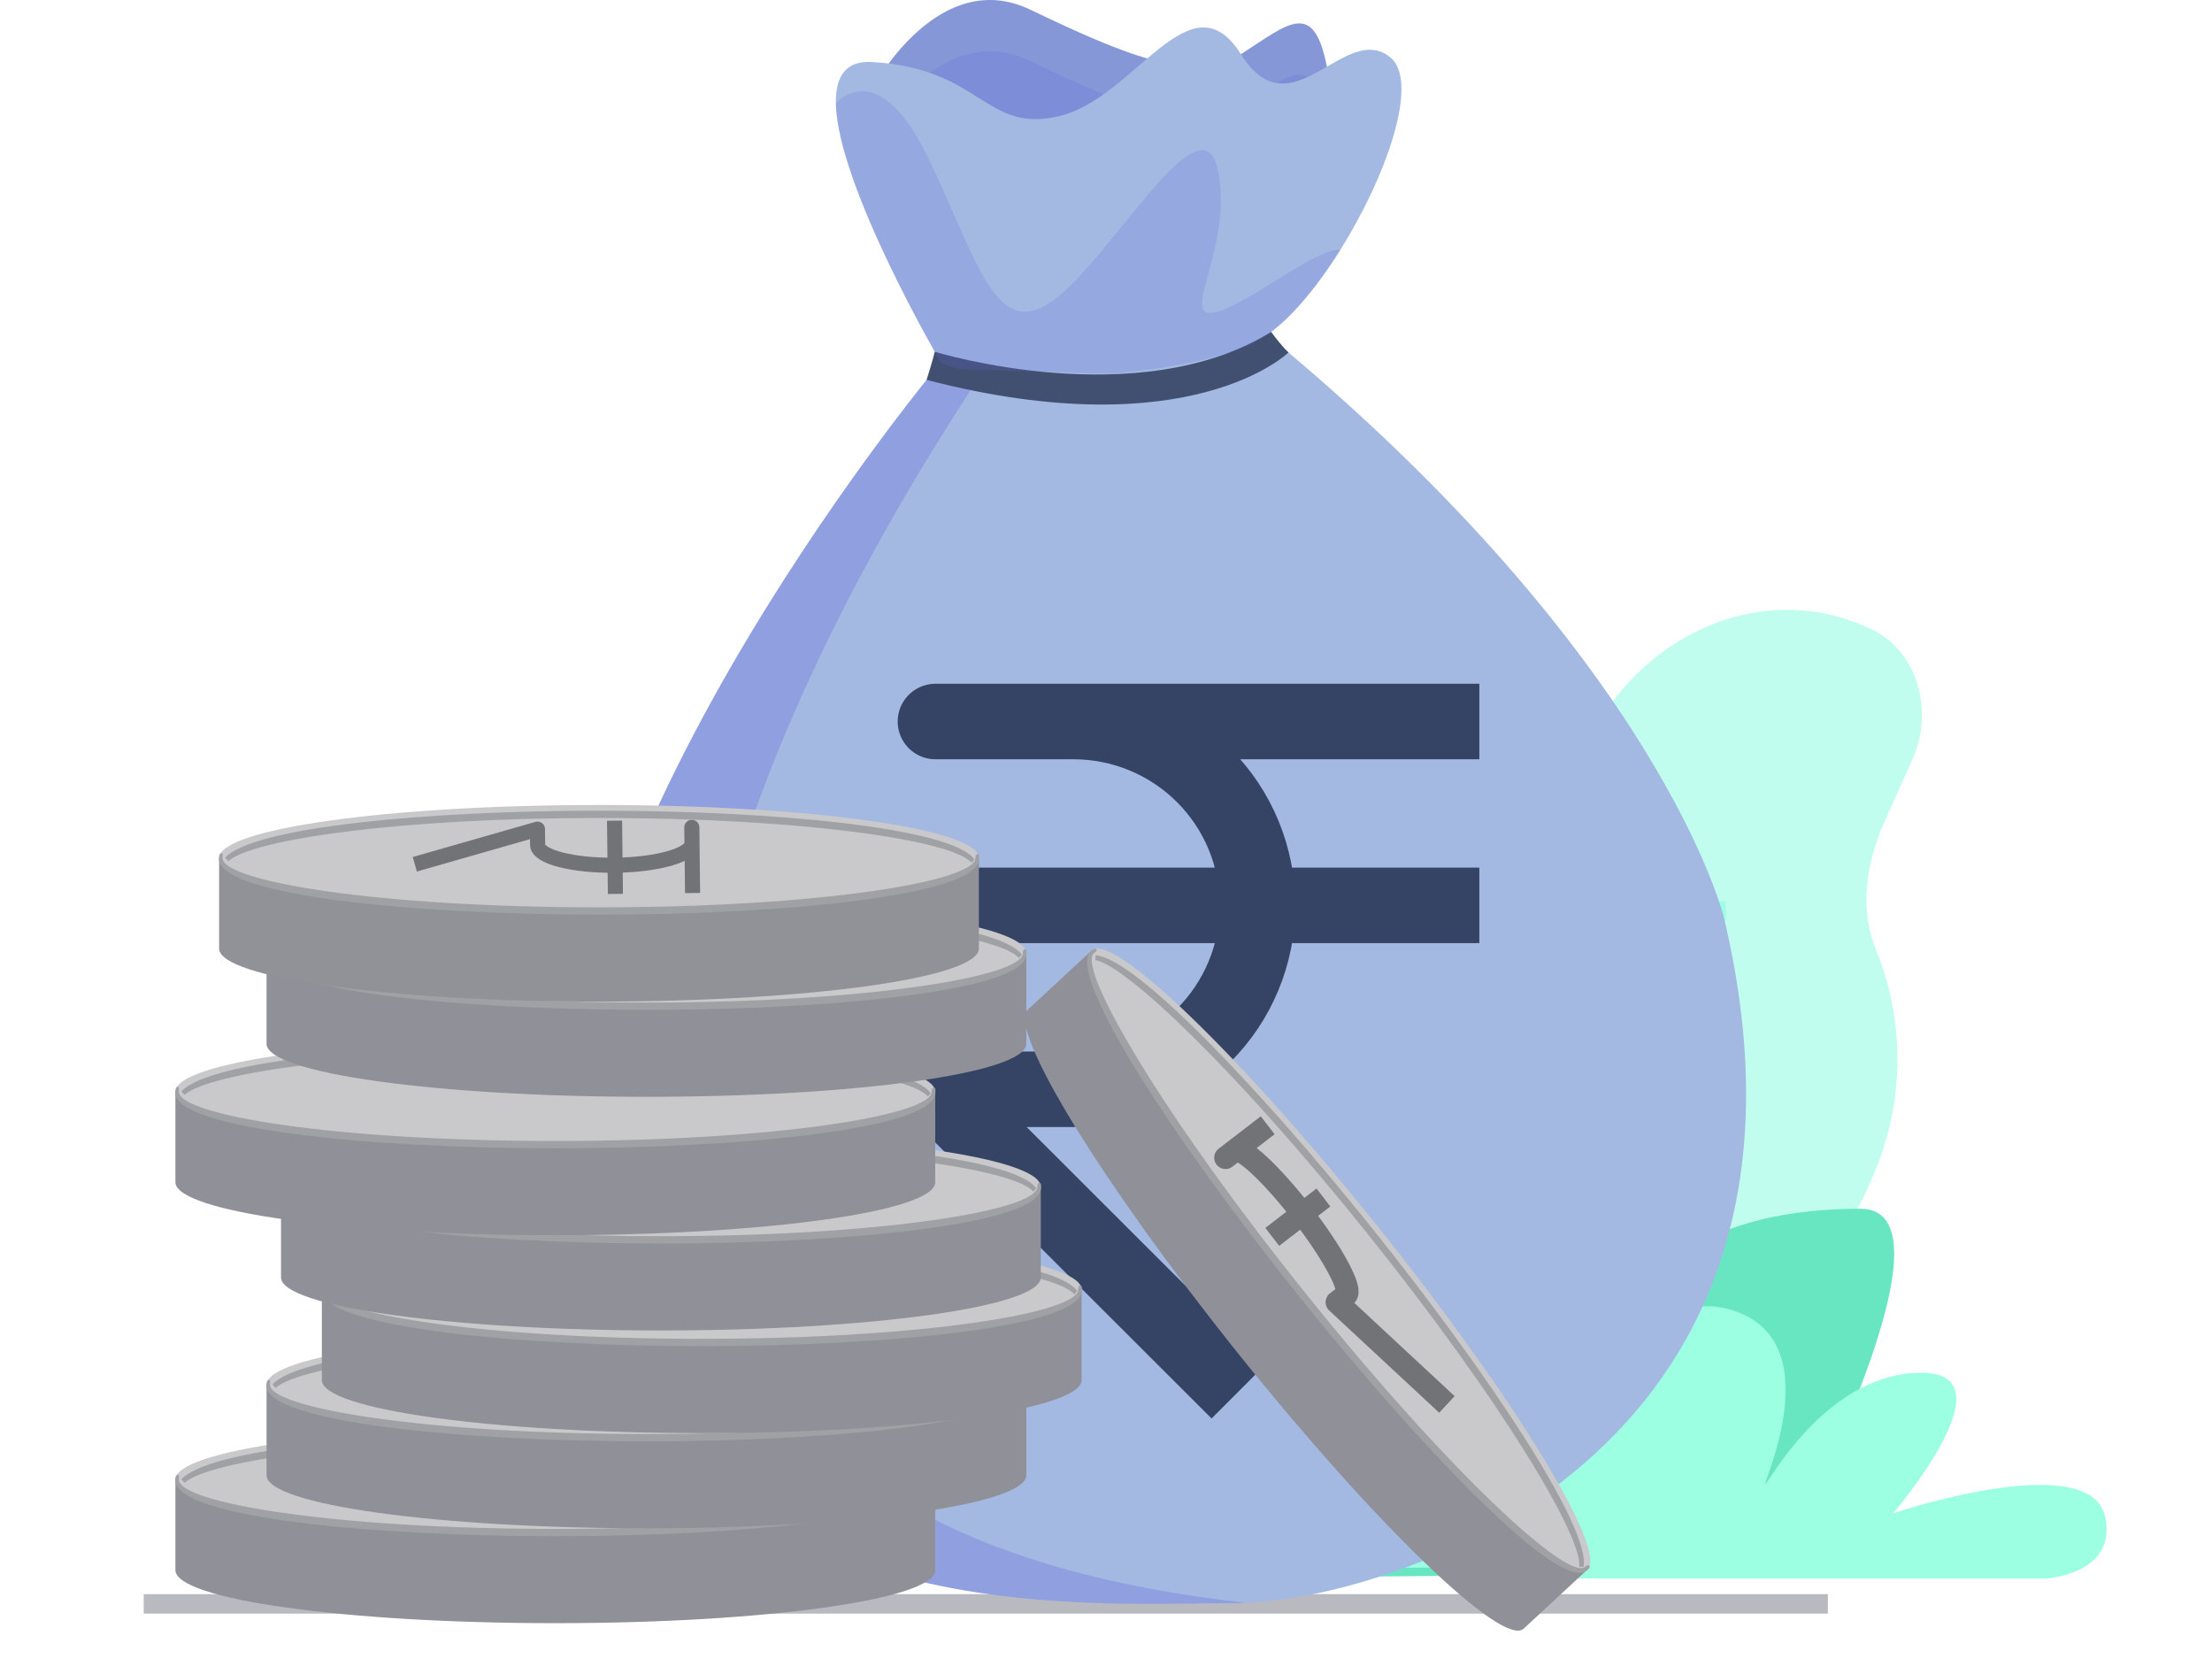 <svg width="144" height="109" viewBox="0 0 144 109" fill="none" xmlns="http://www.w3.org/2000/svg">
<g clip-path="url(#clip0_2087_39133)">
<rect width="144" height="109" fill="white"/>
<g opacity="0.3" filter="url(#filter0_f_2087_39133)">
<path d="M118.994 104.414L9.355 104.414" stroke="#11172A" stroke-width="1.267"/>
</g>
<path d="M122.618 53.633L124.537 49.354C125.911 46.148 124.756 42.422 121.962 41.029C114.907 37.521 106.369 41.197 102.889 49.27L100.345 55.161C99.236 57.745 96.989 59.356 94.632 59.541C92.494 59.709 90.574 61.236 89.637 63.435L88.295 66.54C86.843 69.896 86.875 73.74 88.264 76.979C89.075 78.875 89.122 81.191 88.217 83.323L86.328 87.72C84.237 92.587 85.985 98.243 90.246 100.375L92.681 101.583C96.942 103.698 102.093 101.482 104.184 96.615C106.135 90.12 109.351 87.418 112.176 86.361C116.327 84.817 119.824 81.46 121.728 77.029L121.993 76.408C124.007 71.726 124.007 66.405 122.134 61.857C121.322 59.843 121.104 57.141 122.618 53.633Z" fill="#C1FDEE"/>
<path d="M63.104 102.858C63.104 102.858 77.167 82.785 86.001 79.697C94.851 76.626 86.516 88.844 86.516 88.844C86.516 88.844 101.797 66.438 107.54 68.1C112.816 69.627 110.662 80.939 110.662 80.939C110.662 80.939 113.893 78.69 121.104 78.69C128.315 78.69 115.532 102.405 115.532 102.405L63.104 102.858Z" fill="#68E6C1"/>
<path d="M97.082 102.76C97.082 102.76 103.981 82.922 112.519 85.221C119.433 87.084 114.517 97.053 114.938 96.6C115.36 96.147 119.074 89.367 125.084 89.367C131.093 89.367 123.242 98.513 123.242 98.513C123.242 98.513 136.041 94.217 137.04 98.732C137.867 102.474 133.216 102.76 133.216 102.76H97.082Z" fill="#9DFFE2"/>
<path d="M52.394 96.651C52.331 96.248 52.3 95.845 52.3 95.426C52.3 90.777 56.358 87.001 61.353 87.001C66.363 87.001 70.406 90.777 70.406 95.426C70.406 95.845 70.374 96.248 70.312 96.651H52.394Z" fill="#9DFFE2"/>
<path d="M42.14 94.571C42.078 94 42.047 93.43 42.047 92.842C42.047 86.28 46.105 80.96 51.099 80.96C56.11 80.96 60.152 86.28 60.152 92.842C60.152 93.43 60.121 94.017 60.059 94.571H42.14Z" fill="#68E6C1"/>
<path d="M45.449 101.855C45.511 101.453 45.542 101.05 45.542 100.63C45.542 95.981 41.484 92.205 36.49 92.205C31.479 92.205 27.437 95.981 27.437 100.63C27.437 101.05 27.468 101.453 27.53 101.855H45.449Z" fill="#68E6C1"/>
<path d="M59.948 101.855C60.026 101.285 60.073 100.714 60.073 100.127C60.073 93.564 54.938 88.244 48.585 88.244C42.248 88.244 37.097 93.564 37.097 100.127C37.097 100.714 37.144 101.302 37.222 101.855H59.948Z" fill="#9DFFE2"/>
<path d="M51.13 88.244C54.298 88.244 57.139 89.939 58.997 92.574C59.949 92.339 60.963 92.205 62.009 92.205C67.644 92.205 72.201 95.981 72.201 100.63C72.201 101.05 72.17 101.453 72.092 101.855H41.047C40.969 101.285 40.938 100.714 40.938 100.127C40.938 93.564 45.511 88.244 51.13 88.244Z" fill="#68E6C1"/>
<path d="M90.417 76.826C93.086 72.345 93.586 66.941 93.523 63.182C93.461 59.103 92.774 56.066 92.758 56.032L92.946 55.965C92.946 55.998 93.664 59.07 93.71 63.165C93.757 66.958 93.258 72.412 90.557 76.961L90.417 76.826Z" fill="#9DFFE2"/>
<path d="M92.104 55.296C92.166 56.219 92.556 56.991 93.087 57.461C93.555 56.823 93.821 55.934 93.743 55.027C93.68 54.104 93.29 53.332 92.759 52.862C92.307 53.483 92.041 54.373 92.104 55.296Z" fill="#9DFFE2"/>
<path d="M93.914 57.408C93.462 58.214 93.321 59.12 93.462 59.909C94.149 59.724 94.82 59.204 95.272 58.415C95.725 57.61 95.866 56.703 95.725 55.915C95.038 56.099 94.367 56.62 93.914 57.408Z" fill="#9DFFE2"/>
<path d="M94.928 59.911C94.225 60.398 93.742 61.17 93.57 61.959C94.241 62.16 95.022 62.043 95.724 61.556C96.426 61.069 96.91 60.297 97.082 59.508C96.411 59.306 95.63 59.424 94.928 59.911Z" fill="#9DFFE2"/>
<path d="M94.615 63.402C94.053 63.788 93.71 64.459 93.616 65.198C94.194 65.466 94.849 65.433 95.411 65.047C95.973 64.661 96.317 63.989 96.41 63.251C95.817 62.982 95.161 63.016 94.615 63.402Z" fill="#9DFFE2"/>
<path d="M92.32 59.273C91.696 58.921 90.994 58.887 90.401 59.156C90.557 59.844 90.978 60.482 91.603 60.834C92.227 61.187 92.929 61.22 93.522 60.952C93.366 60.264 92.945 59.626 92.32 59.273Z" fill="#9DFFE2"/>
<path d="M92.384 61.675C91.76 61.322 91.057 61.289 90.464 61.557C90.62 62.246 91.042 62.884 91.666 63.236C92.29 63.589 92.993 63.622 93.586 63.354C93.43 62.665 93.008 62.044 92.384 61.675Z" fill="#9DFFE2"/>
<path d="M94.21 67.228C93.883 67.312 93.602 67.548 93.445 67.867C93.68 68.085 93.992 68.169 94.335 68.085C94.663 68.001 94.944 67.766 95.1 67.447C94.866 67.245 94.538 67.144 94.21 67.228Z" fill="#9DFFE2"/>
<path d="M91.512 79.984C97.614 78.407 102.266 73.556 105.106 69.763C108.181 65.635 109.82 61.842 109.836 61.808L110.085 61.942C110.07 61.976 108.415 65.802 105.325 69.965C102.469 73.791 97.77 78.709 91.59 80.287L91.512 79.984Z" fill="#9DFFE2"/>
<path d="M109.757 60.345C109.117 61.335 108.899 62.51 109.086 63.584C110.038 63.45 110.975 62.862 111.63 61.872C112.27 60.882 112.489 59.707 112.302 58.633C111.334 58.767 110.397 59.355 109.757 60.345Z" fill="#9DFFE2"/>
<path d="M109.914 64.44C108.853 64.742 108.01 65.497 107.557 66.437C108.384 67.007 109.461 67.226 110.523 66.924C111.584 66.621 112.427 65.866 112.88 64.926C112.053 64.339 110.976 64.138 109.914 64.44Z" fill="#9DFFE2"/>
<path d="M109.008 68.031C107.931 67.762 106.869 67.998 106.073 68.602C106.588 69.525 107.462 70.264 108.54 70.532C109.617 70.801 110.678 70.566 111.474 69.962C110.959 69.038 110.085 68.316 109.008 68.031Z" fill="#9DFFE2"/>
<path d="M106.573 71.322C105.496 71.053 104.435 71.288 103.639 71.893C104.154 72.816 105.028 73.555 106.105 73.823C107.182 74.092 108.243 73.857 109.04 73.253C108.54 72.312 107.666 71.591 106.573 71.322Z" fill="#9DFFE2"/>
<path d="M107.307 65.867C107.353 64.759 107.026 63.702 106.432 62.947C105.777 63.534 105.34 64.491 105.293 65.599C105.246 66.706 105.574 67.764 106.167 68.519C106.807 67.931 107.26 66.975 107.307 65.867Z" fill="#9DFFE2"/>
<path d="M104.779 69.256C104.841 68.148 104.529 67.091 103.951 66.319C103.296 66.906 102.843 67.846 102.765 68.954C102.703 70.061 103.015 71.119 103.592 71.891C104.248 71.303 104.701 70.364 104.779 69.256Z" fill="#9DFFE2"/>
<path d="M102.671 74.546C102.281 74.277 101.813 74.21 101.407 74.344C101.485 74.814 101.719 75.251 102.125 75.52C102.515 75.788 102.983 75.855 103.389 75.721C103.311 75.268 103.061 74.831 102.671 74.546Z" fill="#9DFFE2"/>
<path d="M75.355 89.265L75.09 89.249C75.464 81.746 72.904 74.681 70.688 70.065C68.284 65.064 65.756 61.808 65.725 61.774L65.912 61.556C65.943 61.59 68.487 64.862 70.907 69.897C73.154 74.546 75.73 81.679 75.355 89.265Z" fill="#9DFFE2"/>
<path d="M64.584 61.352C65.193 62.443 66.051 63.115 66.925 63.299C67.082 62.158 66.863 60.883 66.254 59.792C65.645 58.701 64.787 58.029 63.913 57.845C63.757 58.969 63.975 60.261 64.584 61.352Z" fill="#9DFFE2"/>
<path d="M67.8 62.663C67.754 63.989 68.128 65.215 68.737 66.07C69.408 65.349 69.845 64.207 69.892 62.882C69.939 61.556 69.564 60.331 68.956 59.475C68.3 60.196 67.847 61.338 67.8 62.663Z" fill="#9DFFE2"/>
<path d="M70.374 64.995C69.875 66.12 69.781 67.412 70.047 68.536C70.905 68.302 71.701 67.58 72.201 66.455C72.7 65.331 72.794 64.038 72.528 62.914C71.67 63.149 70.874 63.871 70.374 64.995Z" fill="#9DFFE2"/>
<path d="M72.141 70.769C71.906 71.222 71.828 71.759 71.906 72.246C72.266 72.179 72.624 71.91 72.859 71.457C73.093 71.004 73.171 70.467 73.093 69.98C72.734 70.047 72.39 70.316 72.141 70.769Z" fill="#9DFFE2"/>
<path d="M72.904 72.835C72.67 73.288 72.592 73.825 72.67 74.312C73.029 74.245 73.388 73.976 73.622 73.523C73.856 73.07 73.934 72.533 73.856 72.046C73.498 72.113 73.138 72.382 72.904 72.835Z" fill="#9DFFE2"/>
<path d="M67.115 66.119C66.21 66.136 65.429 66.623 64.914 67.378C65.492 68.117 66.319 68.587 67.209 68.57C68.114 68.553 68.895 68.066 69.41 67.311C68.832 66.572 68.005 66.102 67.115 66.119Z" fill="#9DFFE2"/>
<path d="M68.566 69.06C67.661 69.077 66.88 69.564 66.365 70.319C66.943 71.058 67.77 71.528 68.66 71.511C69.565 71.494 70.346 71.007 70.861 70.252C70.299 69.496 69.472 69.043 68.566 69.06Z" fill="#9DFFE2"/>
<path d="M70.985 73.034C70.392 73.051 69.892 73.37 69.549 73.857C69.923 74.344 70.454 74.646 71.047 74.629C71.641 74.612 72.14 74.293 72.483 73.806C72.109 73.336 71.578 73.034 70.985 73.034Z" fill="#9DFFE2"/>
<path d="M98.113 101.568C98.113 100.326 91.089 101.786 90.512 100.091C89.934 98.396 96.521 98.295 96.521 95.979C96.521 93.68 93.165 95.291 91.183 95.291C89.216 95.291 95.069 94.301 95.069 93.495C95.069 92.673 93.009 93.109 93.009 92.237C93.009 91.364 103.81 90.726 102.546 88.595C101.281 86.48 95.475 89.216 93.883 88.108C92.291 87.017 102.405 85.809 102.655 84.181C102.905 82.553 95.21 85.574 94.117 84.399C93.025 83.224 106.292 79.011 105.745 75.923C105.183 72.818 95.694 79.884 93.321 79.129C90.949 78.374 105.293 67.498 101.968 63.269C98.628 59.039 92.26 77.283 90.09 76.645C87.921 75.99 92.806 65.115 90.59 63.218C88.373 61.322 82.005 78.541 81.599 82.083C81.194 85.624 80.382 74.48 76.901 73.171C73.421 71.862 76.808 80.069 76.199 82.57C75.59 85.07 72.765 76.158 68.941 76.813C65.132 77.467 75.84 85.607 74.778 88.007C73.717 90.391 65.445 80.018 62.854 82.821C60.263 85.607 72.812 93.344 72.125 95.459C71.438 97.574 63.9 93.948 61.73 96.281C59.56 98.614 69.815 100.091 71.189 100.091C72.546 100.091 77.744 101.937 72.671 101.568C67.583 101.216 98.113 102.827 98.113 101.568Z" fill="#9DFFE2"/>
<path d="M78.102 103.008C78.102 103.008 69.658 103.495 67.192 101.833C64.726 100.172 66.677 98.863 66.677 98.863C66.677 98.863 58.857 98.678 58.888 96.681C58.904 94.684 60.808 94.801 60.808 94.801C60.808 94.801 56.859 91.915 57.593 90.119C58.717 87.349 65.147 92.166 65.147 92.166C65.147 92.166 63.04 89.481 64.741 88.843C69.408 87.148 78.102 103.008 78.102 103.008Z" fill="#68E6C1"/>
<path d="M57.594 90.136C56.86 91.932 60.809 94.818 60.809 94.818C60.809 94.818 57.968 94.785 58.421 96.715C58.874 98.645 66.038 99.299 66.038 99.299C66.038 99.299 63.541 99.82 66.007 101.498C68.473 103.16 78.119 103.025 78.119 103.025L57.594 90.136Z" fill="#C1FDEE"/>
<path d="M81.123 104.348C80.849 104.361 80.586 104.367 80.335 104.367C70.397 104.367 45.337 106.432 37.934 83.296C31.132 62.046 56.492 29.463 60.672 24.294C61.043 23.834 61.247 23.594 61.247 23.594C61.247 23.594 60.143 22.718 82.496 21.794C108.167 42.964 112.224 59.723 112.224 59.723C120.392 94.06 91.771 103.878 81.123 104.348Z" fill="#A3B9E2"/>
<path style="mix-blend-mode:multiply" opacity="0.3" d="M81.123 104.346C80.849 104.359 80.586 104.365 80.335 104.365C70.397 104.365 45.337 106.43 37.934 83.293C31.132 62.043 56.492 29.461 60.672 24.292C61.737 24.114 62.763 24.168 63.739 24.494C64.113 24.62 11.702 96.735 81.123 104.346Z" fill="url(#paint0_linear_2087_39133)"/>
<path d="M56.998 5.436C56.998 5.436 61.166 -2.187 67.052 0.621C72.937 3.43 77.678 5.537 80.784 3.53C83.891 1.524 85.516 -0.066 86.379 4.34C87.242 8.746 75.471 19.579 75.471 19.579C75.471 19.579 57.488 19.579 56.998 5.436Z" fill="#8597D7"/>
<path style="mix-blend-mode:multiply" opacity="0.2" d="M56.998 8.78C56.998 8.78 61.166 1.157 67.052 3.966C72.937 6.774 77.678 8.881 80.784 6.875C83.891 4.869 85.516 3.278 86.379 7.683C87.242 12.087 75.471 22.924 75.471 22.924C75.471 22.924 57.488 22.924 56.998 8.78Z" fill="url(#paint1_linear_2087_39133)"/>
<path d="M87.264 16.253C85.596 18.918 83.65 21.202 81.937 22.143C79.79 23.322 75.964 24.037 72.154 24.336C68.344 24.634 64.543 24.514 62.459 24.024H62.455C61.938 23.903 61.528 23.759 61.248 23.594C61.248 23.594 54.513 12.094 54.416 6.728C54.382 5.024 55.02 3.939 56.752 4.036C63.947 4.435 64.11 8.749 69.012 7.545C73.915 6.341 77.513 -1.684 80.784 3.534C84.055 8.751 87.568 1.327 90.511 3.735C92.411 5.286 90.3 11.399 87.264 16.253Z" fill="#A3B9E2"/>
<path d="M60.853 22.898C60.853 22.898 74.091 26.978 82.75 21.606C83.496 22.619 83.883 22.945 83.883 22.945C83.883 22.945 77.523 29.19 60.32 24.731C60.32 24.731 60.738 23.409 60.853 22.898Z" fill="#415071"/>
<path style="mix-blend-mode:multiply" opacity="0.2" d="M87.264 16.252C85.596 18.918 83.65 21.202 81.938 22.143C79.79 23.321 75.964 24.037 72.154 24.335L62.46 24.024H62.456C61.939 23.903 61.529 23.759 61.249 23.593C61.249 23.593 54.513 12.093 54.416 6.727C54.498 6.633 57.145 3.625 60.319 10.074C63.546 16.622 64.713 22.331 68.534 19.582C72.356 16.834 78.254 6.031 79.292 11.117C80.33 16.203 76.504 21.096 79.292 20.287C81.465 19.655 85.653 16.164 87.264 16.252Z" fill="url(#paint2_linear_2087_39133)"/>
<path d="M93.847 46.972H60.896H69.883C73.061 46.972 76.108 48.233 78.356 50.478C80.603 52.723 81.865 55.767 81.865 58.942C81.865 62.117 80.603 65.162 78.356 67.407C76.108 69.652 73.061 70.913 69.883 70.913H60.896L78.87 88.869" stroke="#354464" stroke-width="4.915" stroke-linecap="square" stroke-linejoin="round"/>
<path d="M60.896 58.942H93.847" stroke="#354464" stroke-width="4.915" stroke-linecap="square" stroke-linejoin="round"/>
<path d="M11.419 96.321V102.219C11.419 104.125 22.491 105.67 36.15 105.67C49.808 105.67 60.882 104.125 60.882 102.219V96.321H11.419Z" fill="#909198"/>
<path d="M60.882 96.322C60.882 98.227 49.809 99.772 36.151 99.772C22.493 99.772 11.419 98.228 11.419 96.322C11.419 94.415 22.491 92.871 36.15 92.871C49.808 92.871 60.882 94.416 60.882 96.322Z" fill="#C9C9CC"/>
<path d="M36.148 100.009C24.052 100.009 11.404 98.767 11.404 96.371C11.404 96.239 11.447 96.008 11.57 96.008C11.692 96.008 11.639 96.189 11.639 96.32C11.639 97.841 21.705 99.533 36.148 99.533C50.591 99.533 60.657 97.84 60.657 96.32C60.657 96.189 60.678 96.066 60.8 96.066C60.923 96.066 60.893 96.242 60.893 96.373C60.893 98.769 48.245 100.009 36.148 100.009Z" fill="#9FA1A4"/>
<path d="M33.812 96.515C34.054 96.334 34.313 96.156 34.589 95.981C34.924 95.778 35.281 95.618 35.651 95.504C36.185 95.341 36.73 95.225 37.282 95.158C37.934 95.068 38.748 95.021 39.723 95.016C40.679 95.01 41.577 95.043 42.415 95.114C43.158 95.171 43.897 95.276 44.629 95.429C45.264 95.569 45.782 95.742 46.183 95.948C46.584 96.154 46.821 96.389 46.893 96.655L49.677 96.686C49.857 96.684 50.035 96.702 50.212 96.739C50.369 96.773 50.442 96.816 50.442 96.868V97.115L46.862 97.078C46.737 97.378 46.417 97.654 45.903 97.906C45.388 98.159 44.733 98.376 43.94 98.557L42.636 98.362C42.538 98.348 42.442 98.324 42.348 98.289C42.273 98.26 42.237 98.228 42.236 98.193C42.236 98.146 42.337 98.092 42.539 98.031C42.741 97.97 42.968 97.895 43.219 97.806C43.474 97.715 43.724 97.609 43.967 97.488C44.21 97.366 44.372 97.22 44.457 97.05L36.007 96.96C35.767 97.148 35.518 97.32 35.261 97.478C34.984 97.647 34.62 97.8 34.164 97.936C33.606 98.092 33.038 98.202 32.464 98.266C31.784 98.351 30.932 98.396 29.898 98.401C29.124 98.405 28.37 98.374 27.632 98.307C26.971 98.251 26.314 98.15 25.665 98.005C25.092 97.871 24.621 97.705 24.253 97.508C23.887 97.311 23.681 97.084 23.639 96.828L21.346 96.802C21.165 96.803 20.983 96.786 20.805 96.751C20.648 96.718 20.566 96.674 20.566 96.62V96.373L23.7 96.405C23.839 96.146 24.122 95.919 24.557 95.73C25.073 95.51 25.605 95.338 26.148 95.215L27.195 95.37C27.514 95.418 27.672 95.475 27.673 95.539C27.673 95.574 27.608 95.617 27.476 95.669C27.344 95.721 27.187 95.781 27.005 95.855C26.825 95.926 26.65 96.011 26.481 96.108C26.333 96.186 26.202 96.298 26.1 96.437L33.812 96.515ZM26.079 96.853C26.142 97.014 26.282 97.154 26.497 97.271C26.751 97.403 27.019 97.5 27.294 97.56C27.648 97.642 28.007 97.698 28.367 97.729C28.766 97.764 29.184 97.78 29.619 97.779C30.062 97.779 30.506 97.756 30.947 97.708C31.282 97.671 31.615 97.611 31.942 97.527C32.198 97.461 32.448 97.373 32.689 97.262C32.887 97.169 33.078 97.059 33.26 96.933L26.079 96.853ZM44.474 96.632C44.411 96.468 44.257 96.325 44.018 96.201C43.725 96.059 43.418 95.955 43.102 95.891C42.674 95.798 42.24 95.736 41.804 95.703C41.311 95.663 40.767 95.644 40.172 95.647C39.715 95.645 39.259 95.671 38.804 95.723C38.469 95.762 38.136 95.827 37.809 95.917C37.563 95.984 37.324 96.078 37.096 96.199C36.907 96.302 36.724 96.417 36.548 96.545L44.474 96.632Z" fill="#FCB048"/>
<path d="M36.153 93.245C25.126 93.245 13.645 94.288 11.808 96.308C11.879 96.378 11.946 96.454 12.009 96.533C13.557 95.131 23.037 93.718 36.153 93.718C49.605 93.718 59.238 95.204 60.404 96.641C60.462 96.562 60.523 96.487 60.589 96.416C59.073 94.327 47.375 93.245 36.153 93.245Z" fill="#9FA1A4"/>
<path d="M17.352 90.144V96.042C17.352 97.948 28.424 99.493 42.082 99.493C55.74 99.493 66.812 97.948 66.812 96.042V90.144H17.352Z" fill="#909198"/>
<path d="M66.812 90.144C66.812 92.05 55.74 93.595 42.082 93.595C28.424 93.595 17.352 92.05 17.352 90.144C17.352 88.238 28.424 86.693 42.082 86.693C55.74 86.693 66.812 88.238 66.812 90.144Z" fill="#C9C9CC"/>
<path d="M42.083 93.832C29.988 93.832 17.339 92.59 17.339 90.194C17.339 90.062 17.382 89.831 17.505 89.831C17.627 89.831 17.575 90.012 17.575 90.143C17.575 91.663 27.64 93.356 42.083 93.356C56.527 93.356 66.589 91.663 66.589 90.143C66.589 90.012 66.61 89.888 66.732 89.888C66.855 89.888 66.825 90.064 66.825 90.195C66.827 92.592 54.179 93.832 42.083 93.832Z" fill="#9FA1A4"/>
<path d="M39.745 90.338C39.988 90.157 40.246 89.979 40.523 89.803C40.858 89.6 41.214 89.44 41.584 89.327C42.118 89.164 42.664 89.048 43.215 88.98C43.867 88.891 44.681 88.843 45.657 88.838C46.613 88.833 47.51 88.866 48.349 88.936C49.092 88.993 49.831 89.099 50.562 89.252C51.197 89.391 51.715 89.564 52.116 89.77C52.517 89.975 52.754 90.212 52.826 90.478L55.611 90.508C55.79 90.507 55.969 90.525 56.144 90.561C56.301 90.596 56.375 90.638 56.376 90.691V90.938L52.796 90.9C52.671 91.201 52.351 91.477 51.836 91.729C51.321 91.981 50.667 92.198 49.873 92.38L48.57 92.185C48.472 92.171 48.375 92.147 48.282 92.112C48.206 92.083 48.17 92.051 48.169 92.016C48.169 91.968 48.27 91.914 48.472 91.853C48.674 91.792 48.902 91.717 49.153 91.628C49.407 91.538 49.657 91.432 49.9 91.311C50.143 91.189 50.305 91.043 50.39 90.873L41.941 90.783C41.701 90.97 41.452 91.143 41.194 91.301C40.918 91.469 40.553 91.623 40.098 91.758C39.54 91.914 38.971 92.025 38.398 92.089C37.717 92.173 36.865 92.218 35.832 92.224C35.057 92.228 34.303 92.196 33.565 92.129C32.904 92.074 32.247 91.973 31.598 91.828C31.025 91.694 30.554 91.528 30.184 91.331C29.814 91.133 29.61 90.906 29.569 90.65L27.277 90.625C27.097 90.625 26.918 90.607 26.741 90.572C26.584 90.539 26.502 90.496 26.502 90.441V90.194L29.636 90.226C29.775 89.967 30.059 89.74 30.494 89.547C31.009 89.328 31.541 89.156 32.084 89.033L33.134 89.188C33.453 89.236 33.611 89.292 33.611 89.357C33.611 89.392 33.547 89.435 33.415 89.487C33.283 89.539 33.125 89.6 32.944 89.673C32.764 89.745 32.589 89.829 32.42 89.926C32.272 90.004 32.141 90.116 32.038 90.254L39.745 90.338ZM32.012 90.676C32.075 90.837 32.216 90.976 32.431 91.093C32.684 91.226 32.952 91.323 33.227 91.382C33.581 91.464 33.94 91.521 34.3 91.551C34.699 91.586 35.116 91.603 35.552 91.601C35.995 91.602 36.439 91.578 36.88 91.53C37.215 91.493 37.547 91.433 37.875 91.349C38.131 91.284 38.381 91.195 38.622 91.084C38.82 90.99 39.011 90.881 39.193 90.756L32.012 90.676ZM50.407 90.455C50.344 90.291 50.19 90.147 49.951 90.024C49.658 89.882 49.351 89.778 49.036 89.713C48.607 89.621 48.173 89.558 47.737 89.526C47.245 89.485 46.701 89.466 46.105 89.47C45.648 89.468 45.192 89.494 44.738 89.546C44.402 89.585 44.07 89.65 43.743 89.74C43.496 89.806 43.257 89.901 43.029 90.021C42.84 90.125 42.657 90.24 42.481 90.368L50.407 90.455Z" fill="#FCB048"/>
<path d="M42.083 87.068C31.056 87.068 19.575 88.111 17.738 90.131C17.81 90.201 17.877 90.276 17.939 90.356C19.487 88.954 28.967 87.541 42.083 87.541C55.535 87.541 65.168 89.027 66.334 90.464C66.392 90.385 66.454 90.31 66.519 90.238C65.005 88.151 53.308 87.068 42.083 87.068Z" fill="#9FA1A4"/>
<path d="M20.952 83.947V89.845C20.952 91.751 32.024 93.296 45.682 93.296C59.341 93.296 70.412 91.751 70.412 89.845V83.947H20.952Z" fill="#909198"/>
<path d="M45.682 87.398C59.341 87.398 70.413 85.853 70.413 83.948C70.413 82.042 59.341 80.497 45.682 80.497C32.024 80.497 20.952 82.042 20.952 83.948C20.952 85.853 32.024 87.398 45.682 87.398Z" fill="#C9C9CC"/>
<path d="M45.681 87.635C33.586 87.635 20.936 86.393 20.936 83.996C20.936 83.865 20.98 83.634 21.102 83.634C21.224 83.634 21.173 83.814 21.173 83.946C21.173 85.466 31.238 87.159 45.681 87.159C60.125 87.159 70.19 85.466 70.19 83.946C70.19 83.814 70.211 83.691 70.334 83.691C70.456 83.691 70.427 83.867 70.427 83.999C70.427 86.395 57.777 87.635 45.681 87.635Z" fill="#9FA1A4"/>
<path d="M43.345 84.14C43.587 83.96 43.846 83.782 44.122 83.606C44.457 83.403 44.814 83.243 45.184 83.13C45.718 82.966 46.263 82.851 46.814 82.784C47.467 82.694 48.281 82.647 49.257 82.642C50.212 82.637 51.11 82.669 51.948 82.74C52.691 82.796 53.431 82.901 54.162 83.054C54.797 83.194 55.315 83.367 55.715 83.573C56.116 83.779 56.353 84.014 56.426 84.281L59.211 84.311C59.39 84.311 59.569 84.33 59.744 84.367C59.901 84.401 59.975 84.445 59.976 84.496V84.743L56.396 84.706C56.27 85.007 55.95 85.283 55.436 85.534C54.922 85.786 54.267 86.004 53.473 86.186L52.169 85.991C52.072 85.977 51.975 85.952 51.882 85.917C51.806 85.888 51.77 85.856 51.77 85.821C51.77 85.774 51.87 85.72 52.072 85.659C52.274 85.598 52.502 85.523 52.753 85.434C53.008 85.344 53.257 85.237 53.5 85.116C53.743 84.994 53.906 84.848 53.99 84.678L45.541 84.588C45.301 84.775 45.052 84.948 44.794 85.106C44.518 85.275 44.154 85.428 43.698 85.564C43.14 85.72 42.572 85.83 41.998 85.894C41.317 85.979 40.465 86.023 39.432 86.029C38.658 86.033 37.904 86.001 37.166 85.934C36.505 85.879 35.847 85.778 35.198 85.633C34.622 85.499 34.156 85.333 33.785 85.136C33.413 84.939 33.213 84.712 33.17 84.456L30.878 84.43C30.696 84.431 30.515 84.414 30.337 84.379C30.179 84.346 30.098 84.303 30.097 84.247V84.001L33.232 84.033C33.37 83.773 33.654 83.547 34.088 83.354C34.604 83.135 35.136 82.963 35.679 82.84L36.729 82.995C37.048 83.043 37.206 83.099 37.206 83.163C37.206 83.198 37.142 83.242 37.01 83.294C36.878 83.345 36.721 83.406 36.539 83.479C36.359 83.551 36.184 83.635 36.015 83.732C35.867 83.81 35.736 83.922 35.633 84.061L43.345 84.14ZM35.612 84.478C35.675 84.64 35.816 84.779 36.031 84.896C36.284 85.028 36.551 85.126 36.827 85.185C37.181 85.267 37.54 85.324 37.901 85.354C38.3 85.39 38.717 85.406 39.152 85.404C39.595 85.405 40.039 85.382 40.48 85.334C40.815 85.297 41.147 85.236 41.475 85.153C41.731 85.087 41.981 84.998 42.223 84.887C42.421 84.794 42.611 84.684 42.794 84.559L35.612 84.478ZM54.006 84.258C53.944 84.094 53.79 83.951 53.551 83.827C53.258 83.685 52.951 83.581 52.636 83.517C52.207 83.424 51.773 83.361 51.337 83.329C50.845 83.288 50.301 83.269 49.705 83.273C49.248 83.271 48.792 83.297 48.338 83.349C48.002 83.388 47.67 83.453 47.343 83.543C47.096 83.61 46.857 83.704 46.63 83.825C46.44 83.927 46.257 84.043 46.082 84.171L54.006 84.258Z" fill="#FCB048"/>
<path d="M45.686 80.869C34.66 80.869 23.178 81.912 21.342 83.932C21.413 84.002 21.48 84.078 21.542 84.157C23.09 82.755 32.57 81.342 45.686 81.342C59.139 81.342 68.771 82.828 69.938 84.264C69.995 84.185 70.057 84.11 70.123 84.039C68.606 81.954 56.909 80.869 45.686 80.869Z" fill="#9FA1A4"/>
<path d="M18.294 77.265V83.164C18.294 85.07 29.366 86.615 43.024 86.615C56.682 86.615 67.755 85.07 67.755 83.164V77.265H18.294Z" fill="#909198"/>
<path d="M67.755 77.266C67.755 79.172 56.682 80.717 43.024 80.717C29.366 80.717 18.294 79.172 18.294 77.266C18.294 75.36 29.366 73.815 43.024 73.815C56.682 73.815 67.755 75.36 67.755 77.266Z" fill="#C9C9CC"/>
<path d="M43.025 80.954C30.93 80.954 18.281 79.712 18.281 77.315C18.281 77.184 18.324 76.952 18.447 76.952C18.569 76.952 18.516 77.133 18.516 77.265C18.516 78.785 28.582 80.477 43.025 80.477C57.468 80.477 67.531 78.784 67.531 77.265C67.531 77.133 67.552 77.01 67.674 77.01C67.796 77.01 67.767 77.186 67.767 77.317C67.769 79.713 55.121 80.954 43.025 80.954Z" fill="#9FA1A4"/>
<path d="M40.688 77.459C40.93 77.279 41.188 77.101 41.465 76.925C41.8 76.722 42.157 76.562 42.527 76.449C43.061 76.285 43.606 76.169 44.157 76.102C44.81 76.012 45.623 75.965 46.599 75.96C47.555 75.955 48.452 75.987 49.291 76.058C50.034 76.115 50.773 76.22 51.504 76.373C52.14 76.513 52.658 76.686 53.058 76.892C53.459 77.098 53.696 77.334 53.769 77.6L56.554 77.63C56.733 77.629 56.911 77.646 57.087 77.683C57.244 77.717 57.318 77.76 57.318 77.812V78.059L53.738 78.022C53.612 78.322 53.292 78.598 52.778 78.851C52.264 79.103 51.61 79.32 50.815 79.502L49.511 79.307C49.413 79.293 49.317 79.268 49.223 79.234C49.148 79.204 49.112 79.172 49.112 79.137C49.112 79.09 49.213 79.036 49.414 78.975C49.615 78.914 49.842 78.839 50.095 78.75C50.349 78.66 50.599 78.554 50.842 78.432C51.085 78.31 51.247 78.164 51.332 77.995L42.882 77.905C42.643 78.092 42.394 78.265 42.136 78.422C41.86 78.591 41.495 78.745 41.04 78.88C40.482 79.036 39.913 79.146 39.34 79.21C38.659 79.295 37.807 79.34 36.774 79.346C36 79.35 35.246 79.318 34.507 79.251C33.846 79.196 33.189 79.095 32.54 78.949C31.967 78.815 31.495 78.65 31.126 78.453C30.759 78.255 30.554 78.028 30.512 77.772L28.219 77.747C28.038 77.748 27.856 77.73 27.678 77.695C27.521 77.663 27.439 77.619 27.439 77.564V77.317L30.573 77.35C30.712 77.09 30.995 76.864 31.43 76.671C31.945 76.451 32.477 76.279 33.02 76.156L34.07 76.311C34.389 76.36 34.547 76.416 34.547 76.48C34.547 76.515 34.483 76.558 34.351 76.61C34.22 76.662 34.061 76.722 33.88 76.796C33.7 76.867 33.526 76.952 33.356 77.049C33.208 77.126 33.077 77.239 32.975 77.378L40.688 77.459ZM32.955 77.797C33.018 77.959 33.158 78.098 33.374 78.215C33.627 78.347 33.894 78.445 34.17 78.504C34.524 78.586 34.882 78.643 35.243 78.673C35.643 78.708 36.06 78.725 36.495 78.723C36.938 78.724 37.382 78.7 37.823 78.653C38.158 78.615 38.49 78.555 38.818 78.471C39.074 78.406 39.324 78.317 39.565 78.206C39.763 78.113 39.954 78.003 40.136 77.878L32.955 77.797ZM51.349 77.576C51.286 77.413 51.133 77.269 50.894 77.146C50.601 77.004 50.294 76.9 49.978 76.835C49.55 76.743 49.116 76.68 48.68 76.647C48.188 76.607 47.644 76.588 47.048 76.591C46.591 76.59 46.135 76.615 45.681 76.667C45.345 76.706 45.013 76.771 44.686 76.861C44.439 76.928 44.2 77.022 43.972 77.142C43.783 77.246 43.6 77.362 43.425 77.489L51.349 77.576Z" fill="#FCB048"/>
<path d="M43.025 74.187C31.998 74.187 20.517 75.23 18.68 77.25C18.752 77.32 18.819 77.395 18.881 77.475C20.429 76.073 29.909 74.66 43.025 74.66C56.478 74.66 66.11 76.146 67.277 77.583C67.334 77.504 67.396 77.428 67.462 77.358C65.947 75.27 54.25 74.187 43.025 74.187Z" fill="#9FA1A4"/>
<path d="M11.419 71.067V76.965C11.419 78.871 22.491 80.416 36.15 80.416C49.808 80.416 60.882 78.871 60.882 76.965V71.067H11.419Z" fill="#909198"/>
<path d="M36.15 74.519C49.808 74.519 60.88 72.974 60.88 71.068C60.88 69.162 49.808 67.617 36.15 67.617C22.492 67.617 11.419 69.162 11.419 71.068C11.419 72.974 22.492 74.519 36.15 74.519Z" fill="#C9C9CC"/>
<path d="M36.148 74.755C24.052 74.755 11.404 73.513 11.404 71.117C11.404 70.985 11.447 70.754 11.57 70.754C11.692 70.754 11.639 70.935 11.639 71.066C11.639 72.587 21.705 74.279 36.148 74.279C50.591 74.279 60.657 72.586 60.657 71.066C60.657 70.935 60.678 70.811 60.8 70.811C60.923 70.811 60.893 70.987 60.893 71.119C60.893 73.515 48.245 74.755 36.148 74.755Z" fill="#9FA1A4"/>
<path d="M36.153 67.991C25.126 67.991 13.645 69.034 11.808 71.055C11.88 71.125 11.947 71.2 12.009 71.28C13.557 69.878 23.037 68.465 36.153 68.465C49.605 68.465 59.238 69.95 60.404 71.387C60.462 71.308 60.523 71.233 60.589 71.162C59.073 69.072 47.375 67.991 36.153 67.991Z" fill="#9FA1A4"/>
<path d="M17.352 62.055V67.953C17.352 69.859 28.424 71.404 42.082 71.404C55.74 71.404 66.812 69.859 66.812 67.953V62.055H17.352Z" fill="#909198"/>
<path d="M42.082 65.506C55.74 65.506 66.812 63.961 66.812 62.055C66.812 60.15 55.74 58.605 42.082 58.605C28.424 58.605 17.352 60.15 17.352 62.055C17.352 63.961 28.424 65.506 42.082 65.506Z" fill="#C9C9CC"/>
<path d="M42.083 65.744C29.988 65.744 17.339 64.501 17.339 62.105C17.339 61.974 17.382 61.742 17.505 61.742C17.627 61.742 17.575 61.923 17.575 62.055C17.575 63.575 27.64 65.267 42.083 65.267C56.527 65.267 66.589 63.574 66.589 62.055C66.589 61.923 66.61 61.8 66.732 61.8C66.855 61.8 66.825 61.975 66.825 62.107C66.827 64.503 54.179 65.744 42.083 65.744Z" fill="#9FA1A4"/>
<path d="M42.083 58.977C31.056 58.977 19.575 60.02 17.738 62.04C17.81 62.11 17.877 62.186 17.939 62.265C19.487 60.863 28.967 59.45 42.083 59.45C55.535 59.45 65.168 60.935 66.334 62.372C66.392 62.293 66.454 62.218 66.519 62.147C65.005 60.059 53.308 58.977 42.083 58.977Z" fill="#9FA1A4"/>
<path d="M14.265 55.855V61.753C14.265 63.659 25.337 65.204 38.995 65.204C52.654 65.204 63.726 63.659 63.726 61.753V55.855H14.265Z" fill="#909298"/>
<path d="M38.996 59.307C52.654 59.307 63.726 57.761 63.726 55.856C63.726 53.95 52.654 52.405 38.996 52.405C25.338 52.405 14.266 53.95 14.266 55.856C14.266 57.761 25.338 59.307 38.996 59.307Z" fill="#C9C9CC"/>
<path d="M38.992 59.544C26.897 59.544 14.248 58.301 14.248 55.905C14.248 55.773 14.291 55.542 14.414 55.542C14.537 55.542 14.484 55.723 14.484 55.855C14.484 57.375 24.549 59.068 38.992 59.068C53.436 59.068 63.502 57.374 63.502 55.855C63.502 55.723 63.523 55.6 63.645 55.6C63.767 55.6 63.738 55.776 63.738 55.907C63.74 58.303 51.091 59.544 38.992 59.544Z" fill="#9FA1A4"/>
<path d="M45.081 57.645L45.037 53.861L45.049 54.893C45.053 55.258 44.528 55.614 43.588 55.883C42.649 56.152 41.373 56.312 40.041 56.328C38.708 56.343 37.428 56.213 36.483 55.966C35.538 55.719 35.005 55.375 35 55.01L34.988 53.978L27.476 56.13" stroke="#727376" stroke-width="0.983" stroke-linecap="square" stroke-linejoin="round"/>
<path d="M40.013 53.918L40.057 57.703" stroke="#727376" stroke-width="0.983" stroke-linecap="square" stroke-linejoin="round"/>
<path d="M38.999 52.777C27.972 52.777 16.491 53.82 14.654 55.84C14.726 55.91 14.793 55.985 14.855 56.065C16.403 54.663 25.883 53.25 38.999 53.25C52.452 53.25 62.084 54.735 63.251 56.172C63.308 56.093 63.37 56.018 63.436 55.947C61.919 53.858 50.222 52.777 38.999 52.777Z" fill="#A0A1A4"/>
<path d="M71.063 61.879L66.908 65.729C65.565 66.973 71.703 77.002 80.617 88.131C89.53 99.259 97.846 107.274 99.189 106.028L103.344 102.179L71.063 61.879Z" fill="#909198"/>
<path d="M103.344 102.179C102 103.423 93.686 95.41 84.772 84.281C75.858 73.152 69.72 63.123 71.062 61.879C72.405 60.635 80.72 68.648 89.634 79.777C98.548 90.905 104.686 100.935 103.344 102.179Z" fill="#C9C9CC"/>
<path d="M84.602 84.436C76.707 74.581 69.327 63.465 71.015 61.901C71.108 61.814 71.3 61.699 71.379 61.799C71.459 61.899 71.297 61.977 71.205 62.06C70.134 63.051 75.51 72.358 84.937 84.126C94.364 95.894 102.126 102.991 103.197 101.998C103.289 101.913 103.39 101.849 103.47 101.949C103.549 102.049 103.407 102.139 103.314 102.225C101.628 103.788 92.498 94.292 84.602 84.436Z" fill="#9FA1A4"/>
<path d="M81.941 73.706L79.781 75.367L80.37 74.914C80.578 74.754 81.16 75.096 81.987 75.865C82.815 76.634 83.82 77.767 84.782 79.014C85.744 80.262 86.583 81.522 87.116 82.518C87.649 83.513 87.831 84.163 87.623 84.323L87.034 84.776L93.652 90.927" stroke="#727376" stroke-width="1.475" stroke-linecap="square" stroke-linejoin="round"/>
<path d="M83.407 80.072L85.569 78.409" stroke="#727376" stroke-width="1.475" stroke-linecap="square" stroke-linejoin="round"/>
<path d="M89.374 80.025C82.177 71.041 73.948 62.367 71.327 62.188C71.324 62.293 71.314 62.397 71.298 62.5C73.296 62.846 80.478 69.649 89.039 80.335C97.819 91.296 103.057 100.114 102.808 102.002C102.901 101.997 102.994 101.999 103.087 102.006C103.57 99.404 96.699 89.168 89.374 80.025Z" fill="#9FA1A4"/>
</g>
<defs>
<filter id="filter0_f_2087_39133" x="5.976" y="100.4" width="116.398" height="8.027" filterUnits="userSpaceOnUse" color-interpolation-filters="sRGB">
<feFlood flood-opacity="0" result="BackgroundImageFix"/>
<feBlend mode="normal" in="SourceGraphic" in2="BackgroundImageFix" result="shape"/>
<feGaussianBlur stdDeviation="1.69" result="effect1_foregroundBlur_2087_39133"/>
</filter>
<linearGradient id="paint0_linear_2087_39133" x1="35232.9" y1="170635" x2="83502.1" y2="170635" gradientUnits="userSpaceOnUse">
<stop stop-color="#6165D7"/>
<stop offset="1" stop-color="#AA80F9"/>
</linearGradient>
<linearGradient id="paint1_linear_2087_39133" x1="48859.4" y1="16277.8" x2="46093.6" y2="31458.9" gradientUnits="userSpaceOnUse">
<stop stop-color="#6165D7"/>
<stop offset="1" stop-color="#AA80F9"/>
</linearGradient>
<linearGradient id="paint2_linear_2087_39133" x1="40347.7" y1="18473.9" x2="66837.9" y2="18473.9" gradientUnits="userSpaceOnUse">
<stop stop-color="#6165D7"/>
<stop offset="1" stop-color="#AA80F9"/>
</linearGradient>
<clipPath id="clip0_2087_39133">
<rect width="144" height="109" fill="white"/>
</clipPath>
</defs>
</svg>
